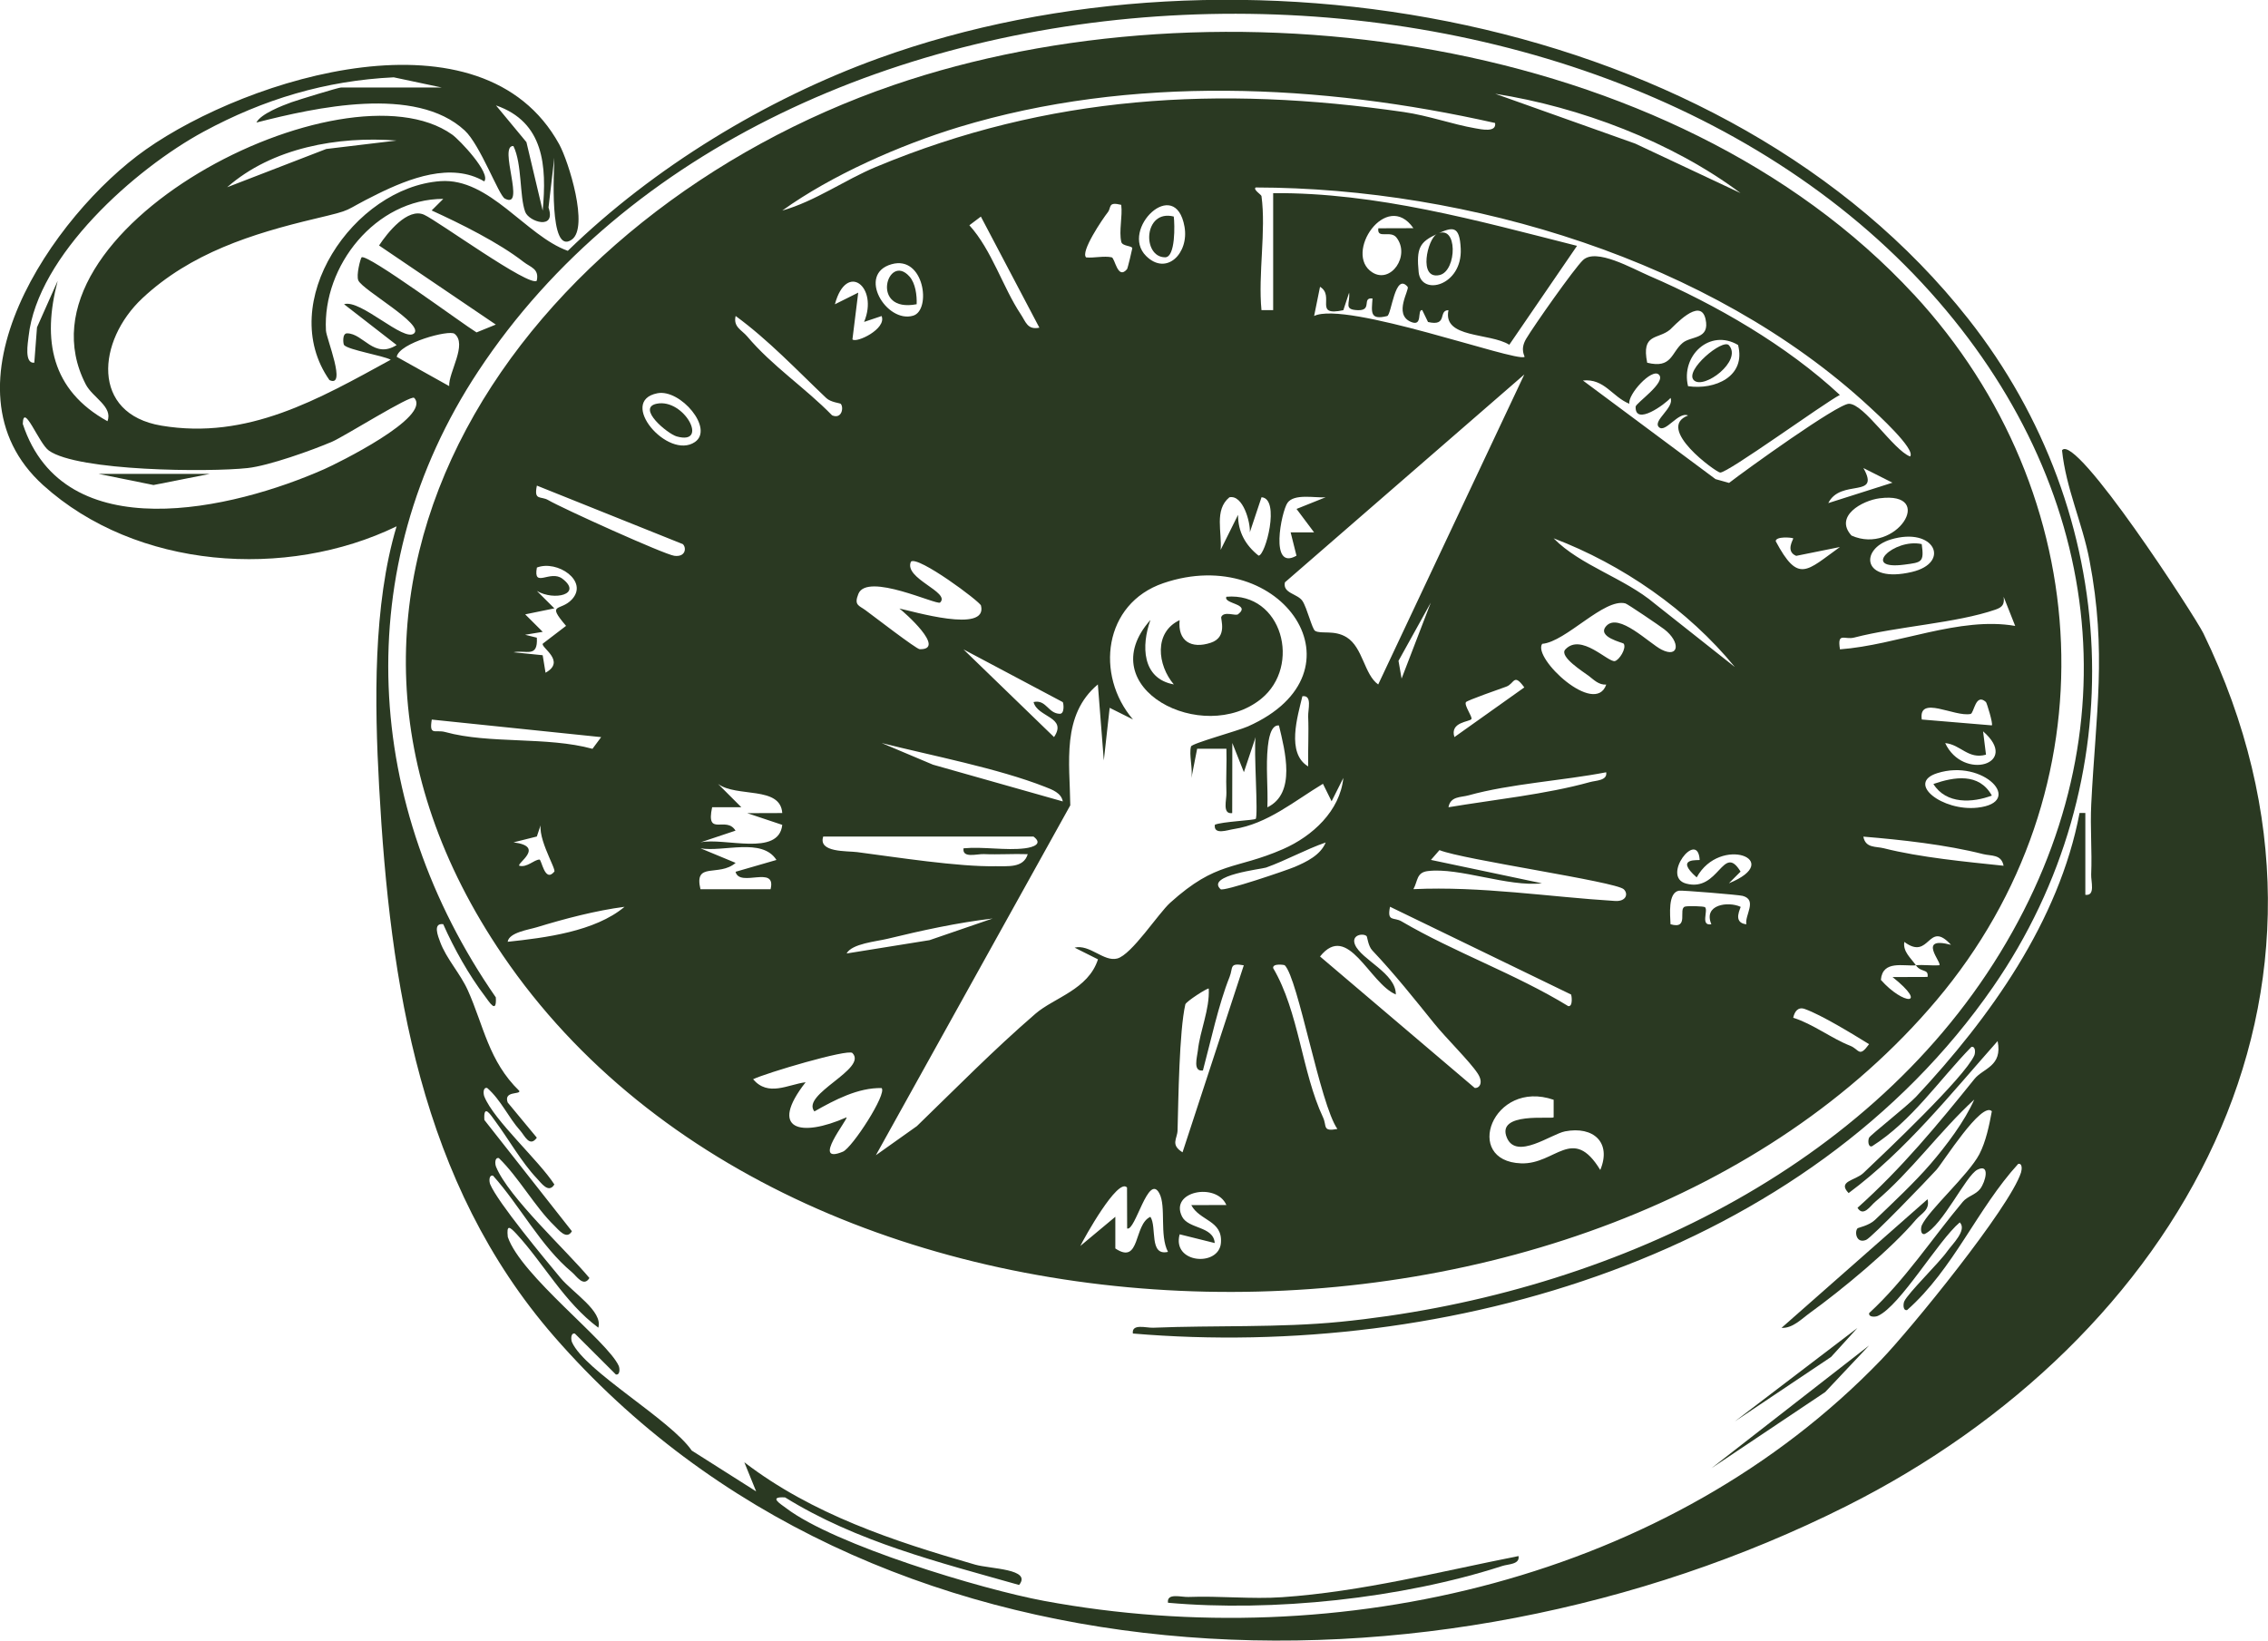 <?xml version="1.0" encoding="UTF-8"?> <svg xmlns="http://www.w3.org/2000/svg" width="170" height="123" viewBox="0 0 170 123" fill="none"><g clip-path="url(#clip0_2902_4312)"><path d="M143.462 22.077C157.268 37.011 158.485 59.198 145.144 74.992C119.998 104.764 60.129 104.571 37.69 71.615C18.86 43.957 39.468 15.807 66.97 6.38C91.309 -1.964 125.39 2.534 143.457 22.077H143.462ZM112.071 9.221C99.014 6.279 84.779 5.612 71.871 9.528C67.474 10.865 62.327 13.132 58.635 15.785C61.127 15.075 63.282 13.505 65.656 12.514C78.608 7.116 91.393 6.402 105.216 8.397C107.091 8.669 108.851 9.317 110.573 9.616C111.011 9.69 112.189 9.962 112.066 9.217L112.071 9.221ZM130.466 14.474C125.307 10.62 118.408 8.02 112.075 7.029L122.569 10.764L130.466 14.474ZM94.555 14.697C94.91 17.298 94.292 20.564 94.555 23.248H95.431V14.478C103.188 14.421 110.752 16.539 118.207 18.429L113.131 25.843C111.659 24.927 108.124 25.379 108.571 23.252C107.769 23.252 108.558 24.493 107.038 24.138L106.604 23.243C106.188 23.204 106.692 24.541 105.737 24.12C104.428 23.546 105.68 21.695 105.509 21.498C104.555 20.38 104.305 23.607 103.976 23.691C102.641 24.024 102.816 23.366 102.877 22.375C102.045 22.283 102.895 23.287 101.786 23.252C100.678 23.217 101.213 22.743 101.125 21.937L100.691 23.252C98.423 23.743 100.091 22.195 98.944 21.498L98.501 23.686C100.88 22.533 113.56 27.141 114.269 26.756C114.331 26.725 113.897 26.242 114.392 25.401C114.966 24.432 117.997 20.121 118.654 19.499C119.635 18.569 122.32 20.117 123.621 20.678C128.623 22.835 133.918 25.892 137.908 29.605C136.651 30.263 129.503 35.468 128.934 35.424C128.623 35.402 124.05 32.096 126.529 31.145C125.802 30.825 124.829 32.499 124.343 32.017C123.857 31.535 125.53 30.553 125.215 29.829C124.825 30.29 122.548 31.96 122.6 30.487C122.609 30.215 124.939 28.654 124.339 28.08C123.813 27.571 121.991 29.579 122.131 30.268C120.844 29.75 120.266 28.36 118.649 28.523L128.587 35.915L129.604 36.2C130.817 35.257 137.742 30.268 138.587 30.268C139.726 30.263 141.925 33.74 143.173 34.218C143.633 33.692 140.632 30.96 140.116 30.487C128.237 19.503 110.095 14.084 94.121 14.053C93.903 14.211 94.542 14.584 94.559 14.706L94.555 14.697ZM84.039 15.355C83.027 15.101 83.316 15.553 83.04 15.908C82.646 16.407 80.96 18.894 81.415 19.297C82.033 19.35 82.734 19.166 83.325 19.288C83.579 19.341 83.767 21.016 84.477 20.178C84.529 20.117 84.862 18.701 84.871 18.617C84.884 18.411 84.126 18.473 84.047 18.131C83.859 17.302 84.153 16.232 84.043 15.355H84.039ZM85.905 19.187C87.429 20.705 89.137 18.986 88.787 17C88.103 13.115 83.912 17.206 85.905 19.187ZM73.522 16.236L72.66 16.886C74.341 18.736 75.178 21.56 76.51 23.555C76.891 24.125 77.009 24.747 77.907 24.563L73.522 16.236ZM105.943 17.105C103.924 14.189 100.665 19.021 102.864 20.419C104.252 21.305 105.733 19.161 104.673 17.806C104.226 17.232 103.201 17.955 103.315 17.113L105.939 17.105H105.943ZM107.695 17.548C109.285 16.723 109.219 20.314 107.91 20.617C106.276 20.994 107.007 17.907 107.695 17.548C106.407 18.144 106.158 18.604 106.337 20.402C106.521 22.222 109.618 21.432 109.491 18.644C109.408 16.868 108.886 16.995 107.695 17.548ZM66.83 19.806C64.206 20.547 66.44 24.261 68.446 23.664C69.83 23.252 69.278 19.113 66.83 19.806ZM64.771 24.125C65.866 21.507 63.444 19.573 62.581 22.809L64.329 21.937L63.895 25.44C64.176 25.747 66.479 24.655 66.081 23.691L64.776 24.129L64.771 24.125ZM123.463 27.189C125.333 27.654 125.259 26.422 126.13 25.699C126.77 25.168 128.189 25.458 127.839 23.91C127.449 22.204 125.403 24.528 125.171 24.717C124.269 25.462 123.016 24.966 123.467 27.189H123.463ZM63.015 30.272C62.962 30.211 62.275 30.162 61.933 29.838C59.712 27.729 57.623 25.506 55.14 23.686C54.947 24.511 55.595 24.73 56.011 25.221C57.886 27.448 60.352 29.062 62.371 31.136C63.107 31.443 63.256 30.54 63.019 30.272H63.015ZM126.529 28.948C128.548 29.246 130.887 28.22 130.278 25.861C128.158 24.607 125.973 26.668 126.529 28.948ZM103.306 51.306L114.256 28.071L96.311 43.654C96.132 44.487 97.262 44.496 97.63 45.053C97.972 45.575 98.348 47.149 98.572 47.289C99.01 47.556 100.004 47.193 100.937 47.771C102.163 48.53 102.251 50.565 103.306 51.31V51.306ZM49.279 29.478C46.261 30.066 50.068 34.512 52.087 33.135C53.541 32.144 51.005 29.145 49.279 29.478ZM137.041 37.713L141.85 36.183L139.673 35.086C140.987 37.41 137.969 35.845 137.041 37.713ZM51.189 40.791L40.243 36.402C39.998 37.568 40.537 37.156 41.102 37.494C42.122 38.094 49.792 41.563 50.541 41.663C51.39 41.778 51.469 41.072 51.189 40.795V40.791ZM93.683 39.905C93.732 39.16 93.175 37.064 92.15 37.279C90.994 38.226 91.612 39.918 91.493 41.221L92.799 38.594C92.794 39.87 93.355 40.87 94.336 41.65C94.853 41.668 95.983 37.375 94.559 37.274L93.683 39.901V39.905ZM99.369 37.279C98.545 37.331 97.004 36.985 96.504 37.695C96.049 38.349 95.133 42.83 97.179 41.655L96.741 39.905H98.497L97.183 38.151L99.369 37.274V37.279ZM140.882 37.353C139.59 37.52 137.461 38.695 138.78 40.146C142.117 41.642 145.192 36.797 140.882 37.353ZM130.028 49.99C126.525 45.711 121.593 42.308 116.451 40.352C118.474 42.409 121.75 43.321 124.032 45.25L130.024 49.99H130.028ZM134.408 40.352C134.295 40.291 133.116 40.186 133.099 40.567C134.803 43.759 135.394 42.808 137.912 41.006L134.636 41.668C133.787 41.322 134.465 40.388 134.408 40.357V40.352ZM141.727 40.44C139.384 41.146 139.551 43.751 143.295 42.878C146.265 42.185 145.004 39.454 141.727 40.44ZM67.399 45.614C68.363 45.798 74.057 47.522 73.531 45.395C73.457 45.092 68.805 41.633 68.28 42.102C67.715 43.369 71.28 44.386 70.465 45.167C70.233 45.391 65.008 42.882 64.342 44.514C63.992 45.377 64.386 45.382 64.872 45.741C65.446 46.162 68.687 48.661 68.937 48.666C70.978 48.71 67.75 45.855 67.404 45.61L67.399 45.614ZM42.429 46.916C40.922 45.145 42.013 45.855 42.867 44.934C44.146 43.558 41.768 41.953 40.243 42.545C39.95 44.145 41.242 42.681 42.162 43.387C43.673 44.544 41.553 45.062 40.243 44.299L41.553 45.605L39.367 46.053L40.681 47.364L39.359 47.583L40.239 47.802C40.331 49.359 39.42 48.697 38.491 48.894L40.677 49.117L40.892 50.428C42.46 49.56 40.511 48.53 40.686 48.249L42.429 46.916ZM94.117 61.395C94.332 61.175 93.959 56.181 94.117 55.256L93.237 57.883L92.37 55.695L92.361 60.952C91.594 61.053 91.949 59.956 91.927 59.426C91.883 58.33 91.962 57.221 91.927 56.129H89.733L89.303 58.321C89.417 57.615 89.111 56.558 89.273 55.958C89.334 55.725 92.777 54.791 93.539 54.454C102.697 50.385 96.092 40.672 87.197 43.715C82.716 45.246 82.076 50.608 84.924 53.932L83.176 53.059L82.738 57.001L82.291 51.306C79.549 53.603 80.189 57.185 80.224 60.369L65.652 86.598L68.726 84.415C71.7 81.534 74.447 78.728 77.613 75.991C79.01 74.786 81.573 74.18 82.3 71.914L80.548 71.037C81.678 70.76 82.729 72.115 83.741 71.852C84.823 71.572 86.824 68.472 87.709 67.674C91.231 64.499 92.549 65.236 96.176 63.648C98.379 62.684 100.437 60.785 100.691 58.317L99.811 60.066L99.163 58.755C97.017 60.044 95.015 61.759 92.475 62.149C92.006 62.219 90.955 62.618 91.06 61.824C91.599 61.588 94.016 61.491 94.121 61.382L94.117 61.395ZM151.052 46.925L150.185 44.737C150.255 45.285 150.111 45.509 149.585 45.693C146.633 46.715 142.271 46.943 138.981 47.793C138.258 47.982 137.698 47.346 137.917 48.675C142.205 48.359 146.887 46.193 151.052 46.921V46.925ZM105.058 50.867L107.248 45.171L104.826 49.538L105.058 50.867ZM120.397 46.929C121.33 45.886 123.612 48.227 124.545 48.697C125.854 49.359 125.99 48.131 124.746 47.171C124.409 46.912 122 45.276 121.834 45.233C120.239 44.812 117.375 48.118 115.596 48.263C114.856 49.324 119.556 53.735 120.397 51.319C119.828 51.349 119.486 50.972 119.079 50.661C118.724 50.389 116.832 49.218 117.331 48.683C118.509 47.429 120.528 49.661 121.041 49.556C121.365 49.49 121.934 48.6 121.707 48.249C121.654 48.17 119.657 47.754 120.397 46.929ZM79.659 52.63L72.217 48.679L79.006 55.252C80.031 53.73 77.749 53.783 77.473 52.625C78.428 52.415 78.551 53.485 79.435 53.507C79.821 53.515 79.72 52.691 79.659 52.63ZM109.013 55.256L114.256 51.529C113.45 50.42 113.529 51.248 112.903 51.472C112.443 51.639 109.973 52.498 109.881 52.634C109.727 52.866 110.384 53.739 110.292 53.901C110.165 54.12 108.65 54.107 109.018 55.256H109.013ZM98.055 57.449C98.033 56.212 98.107 54.958 98.055 53.717C98.033 53.187 98.383 52.086 97.621 52.191C97.262 53.704 96.403 56.462 98.05 57.449H98.055ZM148.858 52.625C148.074 51.911 147.969 53.467 147.706 53.52C146.497 53.765 143.773 52.073 144.049 53.936L149.3 54.375C149.406 54.261 148.924 52.687 148.858 52.625ZM45.061 55.256L32.364 53.941C32.154 55.195 32.627 54.669 33.376 54.875C36.687 55.787 40.988 55.195 44.409 56.133L45.061 55.256ZM94.998 60.518C97.17 59.465 96.32 56.291 95.865 54.383C95.225 54.305 95.081 55.532 95.032 55.953C94.87 57.466 95.054 59.009 94.998 60.518ZM145.801 55.699C147.141 58.571 151.473 57.273 148.643 54.822L148.862 56.572C147.522 56.949 146.957 55.804 145.796 55.703L145.801 55.699ZM79.663 60.075C79.549 59.439 78.875 59.194 78.345 58.987C74.788 57.589 69.861 56.65 66.085 55.699L69.931 57.321L79.659 60.075H79.663ZM120.393 57.891C117.156 58.518 113.192 58.751 110.082 59.619C109.482 59.785 108.724 59.676 108.571 60.513C111.97 59.943 115.881 59.544 119.171 58.628C119.622 58.501 120.498 58.523 120.393 57.891ZM145.209 57.957C142.844 58.707 145.599 60.834 148.219 60.544C151.788 60.154 148.687 56.852 145.209 57.957ZM58.635 60.952C58.504 58.891 55.214 59.799 53.821 58.764L55.569 60.513H53.379C52.888 62.789 54.439 61.118 55.131 62.267L52.507 63.144C54.281 62.758 58.377 64.24 58.635 61.833L56.011 60.956L58.635 60.947V60.952ZM40.677 61.395L40.239 62.706L38.491 63.144C40.905 63.451 38.706 64.723 38.925 64.898C39.503 65.052 40.02 64.451 40.432 64.433C40.602 64.424 40.83 66.205 41.549 65.341C41.719 65.135 39.989 62.399 40.673 61.399L40.677 61.395ZM77.473 62.71H61.705C61.311 63.92 63.483 63.776 64.254 63.876C67.18 64.258 71.854 64.99 74.631 64.933C75.498 64.916 76.72 65.095 77.035 64.03C75.945 63.99 74.841 64.074 73.746 64.025C73.212 64.004 72.117 64.359 72.222 63.591C73.693 63.451 75.393 63.771 76.825 63.591C77.469 63.508 78.187 63.249 77.473 62.715V62.71ZM150.181 64.898C150.01 64.021 149.257 64.179 148.648 64.025C145.88 63.32 142.533 62.951 139.669 62.715C139.835 63.591 140.593 63.434 141.202 63.587C143.917 64.275 147.36 64.6 150.181 64.898ZM99.369 63.153C97.84 63.684 96.434 64.481 94.901 65.034C94.603 65.144 90.359 65.608 91.489 66.656C91.704 66.854 96.443 65.24 97.043 64.986C97.923 64.609 98.979 64.105 99.369 63.153ZM58.197 64.46C57.119 62.772 54.211 63.89 52.507 63.591L55.14 64.683C53.874 65.771 51.999 64.543 52.503 66.656H57.759C58.219 64.806 55.429 66.564 55.135 65.35L58.197 64.464V64.46ZM121.711 66.661C121.102 66.082 109.648 64.442 107.896 63.727L107.257 64.46L115.575 66.213C113.034 66.503 109.386 65.008 107.025 65.297C106.162 65.402 106.285 66.034 105.943 66.652C111.011 66.42 116.03 67.226 121.058 67.538C121.891 67.59 122.07 67.003 121.711 66.661ZM127.401 64.46C127.26 62.127 124.475 65.722 126.384 66.235C128.859 66.902 129.144 63.157 130.466 65.337L129.59 66.213C133.839 64.486 128.938 62.57 127.177 65.771C125.438 64.245 127.396 64.525 127.396 64.46H127.401ZM130.9 69.287C130.764 68.612 131.75 67.463 130.624 67.156C130.344 67.077 126.082 66.727 125.85 66.766C125.005 66.915 125.189 68.581 125.215 69.283C126.656 69.704 125.758 68.103 126.306 67.959C126.529 67.897 127.725 67.928 127.803 68.007C128.058 68.252 127.431 69.432 128.277 69.283C127.646 67.801 129.542 67.546 130.466 67.976C130.528 68.007 129.796 69.164 130.9 69.287ZM46.813 67.976C44.672 68.252 42.306 68.875 40.243 69.506C39.643 69.691 38.15 69.897 38.053 70.598C40.848 70.3 44.597 69.835 46.813 67.976ZM117.765 74.553L104.191 67.972C103.946 69.138 104.484 68.73 105.049 69.064C109.009 71.388 113.604 73.005 117.55 75.421C117.927 75.478 117.795 74.593 117.765 74.553ZM74.403 68.853C71.762 69.164 69.094 69.748 66.514 70.375C65.691 70.576 63.851 70.734 63.457 71.475L69.677 70.475L74.403 68.853ZM102.43 70.168C102.163 69.932 101.256 70.081 101.567 70.817C102.045 71.953 104.642 72.948 104.625 74.549C102.623 73.694 101.042 69.081 98.944 71.699L110.542 81.556C110.919 81.582 111.199 81.135 110.761 80.468C110.165 79.556 108.396 77.833 107.494 76.71C106.053 74.926 104.537 73.014 102.864 71.247C102.54 70.905 102.492 70.217 102.43 70.164V70.168ZM143.611 72.356C144.185 72.304 144.785 72.4 145.363 72.356C145.591 72.181 143.655 70.142 146.239 70.826C144.491 68.906 144.68 72.058 142.739 70.607C142.625 71.344 143.221 71.8 143.611 72.361C142.687 72.449 141.11 71.949 140.983 73.453C142.673 75.369 144.588 75.417 141.859 73.242L144.482 73.233C144.574 72.593 144.005 72.935 143.611 72.361V72.356ZM93.237 72.361C92.12 72.159 92.444 72.532 92.164 73.233C91.336 75.299 90.753 78.057 90.166 80.245C89.391 80.35 89.733 79.249 89.785 78.767C89.947 77.237 90.679 75.693 90.604 74.106C90.539 74.023 88.896 75.079 88.848 75.29C88.388 77.298 88.327 82.459 88.265 84.734C88.248 85.366 87.709 85.8 88.638 86.379L93.232 72.352L93.237 72.361ZM96.298 72.356C96.263 72.326 95.374 72.194 95.431 72.571C97.367 75.86 97.573 80.354 99.167 83.757C99.474 84.41 99.097 84.844 100.245 84.629C98.939 82.775 97.301 73.334 96.298 72.356ZM134.413 76.294C135.863 76.741 137.29 77.846 138.679 78.39C139.371 78.662 139.34 79.319 140.098 78.272C138.859 77.508 136.546 76.088 135.28 75.636C134.759 75.448 134.505 75.851 134.413 76.294ZM63.891 78.934C63.567 78.609 57.378 80.442 56.449 80.902C57.584 82.231 59.047 81.301 60.387 81.126C57.593 84.7 59.993 85.287 63.453 83.757C63.593 83.871 60.759 87.339 63.181 86.331C63.878 86.041 66.51 81.981 66.081 81.564C64.329 81.52 62.546 82.459 61.044 83.314C60.006 82.025 65.069 80.126 63.891 78.934ZM116.455 82.441C111.869 80.863 109.609 87.054 114.024 87.207C116.604 87.295 117.883 84.309 119.95 87.703C120.809 85.647 119.442 84.397 117.309 84.809C116.275 85.011 113.665 86.975 112.951 85.287C112.119 83.323 116.297 83.915 116.455 83.757V82.446V82.441ZM84.477 89.018C83.793 88.238 81.24 92.855 80.977 93.399L83.601 91.211V93.587C85.497 94.855 84.959 91.781 86.229 91.215C86.732 91.965 86.106 94.175 87.547 93.842C86.894 92.601 87.429 90.435 86.899 89.453C86.067 87.905 85.099 92.329 84.486 92.088L84.477 89.023V89.018ZM91.923 90.329C91.178 88.611 87.63 89.295 88.607 91.206C89.085 92.14 90.959 91.903 91.051 93.18L88.423 92.526C87.819 94.719 91.367 94.986 91.515 93.175C91.656 91.469 89.925 91.535 89.295 90.338L91.923 90.329Z" fill="#2A3922"></path><path d="M33.235 6.586L29.512 5.796C24.396 6.042 19.754 7.441 15.269 9.866C10.131 12.645 2.808 19.144 2.142 25.225C2.094 25.681 1.8 27.273 2.571 27.189L2.773 24.537L4.323 21.055C3.149 25.501 3.85 29.246 8.055 31.574C8.48 30.482 6.942 29.803 6.43 28.816C0.469 17.262 25.82 4.345 33.892 10.089C34.449 10.484 36.809 12.979 36.297 13.597C33.831 12.141 30.677 13.369 28.277 14.553C25.478 15.93 26.727 15.653 23.595 16.399C18.9 17.517 14.283 18.973 10.67 22.358C7.271 25.545 6.789 31.017 12.098 31.907C18.576 32.995 23.889 29.917 29.289 26.966C28.693 26.65 26.127 26.238 25.789 25.865C25.728 25.8 25.627 24.988 26.013 24.988C27.239 24.988 28.019 26.94 29.731 25.865L25.789 22.805C27.024 22.401 30.288 25.677 31.041 24.988C31.794 24.3 27.204 21.757 26.863 21.029C26.678 20.639 27.029 19.354 27.103 19.293C27.511 18.977 34.72 24.313 35.719 24.918L37.164 24.331L28.413 18.402C29.044 17.433 30.564 15.548 31.786 16.096C32.793 16.543 39.7 21.559 40.234 21.042C40.427 20.139 39.775 20.047 39.24 19.63C37.388 18.188 34.523 16.763 32.355 15.776L33.227 14.908C28.168 14.908 24.169 19.928 24.432 24.778C24.462 25.37 26.013 29.11 24.694 28.492C20.625 22.691 26.512 14.044 33.016 13.579C36.7 13.316 39.42 17.683 42.56 18.802C48.981 12.558 57.404 7.428 65.853 4.371C92.536 -5.288 129.42 0.916 147.535 23.905C159.068 38.537 160.044 58.58 149.397 73.974C135.455 94.127 108.505 101.962 84.915 99.963C84.814 99.195 85.909 99.55 86.439 99.528C91.007 99.34 95.904 99.537 100.455 99.086C119.56 97.192 139.656 88.22 149.918 71.431C160.106 54.761 157.552 36.248 144.706 21.915C118.163 -7.695 58.114 -5.902 35.846 27.83C26.105 42.584 27.239 60.448 37.164 74.764C37.243 76.07 36.669 75.097 36.358 74.689C35.158 73.111 34.024 71.098 33.222 69.278C32.416 69.173 32.841 70.199 32.99 70.607C33.459 71.874 34.492 72.962 35.066 74.233C36.262 76.899 36.621 79.539 38.929 81.779C39.004 82.069 37.738 81.753 38.053 82.643L40.239 85.283C39.7 86.041 39.315 85.112 39.004 84.765C38.115 83.779 37.545 82.446 36.516 81.556C36.192 81.485 36.222 82.003 36.306 82.204C37.037 84.002 40.383 86.975 41.553 88.79C41.119 89.492 40.576 88.685 40.248 88.343C39.105 87.146 38.102 85.357 37.112 84.029C36.805 83.621 36.227 82.656 36.306 83.954L42.867 92.294C42.473 92.978 41.873 92.189 41.54 91.868C40.116 90.492 38.864 88.234 37.392 86.813C37.068 86.743 37.099 87.26 37.182 87.462C38.115 89.751 42.481 93.754 44.181 95.802C43.739 96.516 43.213 95.652 42.867 95.363C40.532 93.421 38.973 90.378 36.954 88.128C36.63 88.058 36.66 88.576 36.744 88.777C37.304 90.128 40.852 94.398 42.008 95.788C42.941 96.911 45.21 98.296 44.847 99.524C42.302 97.634 40.738 94.692 38.719 92.504C38.194 91.939 37.961 91.772 38.062 92.723C39.03 95.604 45.547 100.533 46.375 102.383C46.463 102.576 46.485 103.102 46.161 103.032L43.09 99.967C42.766 99.897 42.792 100.423 42.876 100.616C43.844 102.782 50.243 106.404 51.85 108.736L56.677 111.797L55.792 109.613C60.864 113.507 67.005 115.541 73.093 117.287C74.236 117.615 77.372 117.598 76.387 118.812C70.369 117.107 64.215 115.577 58.849 112.249C57.544 112.17 58.521 112.744 58.924 113.051C62.559 115.818 73.579 119.137 78.257 120.005C100.38 124.105 125.167 118.365 140.991 101.949C143.225 99.629 150.641 90.527 151.486 87.896C151.556 87.672 151.604 87.181 151.276 87.247C148.192 90.623 146.445 95.118 142.949 98.204C142.625 98.275 142.652 97.744 142.735 97.555C143.024 96.92 145.319 94.705 145.972 93.78C146.313 93.293 147.469 92.21 146.896 91.632C145.271 93.004 142.441 97.889 140.755 98.643C140.562 98.731 140.037 98.752 140.107 98.428C142.8 95.951 144.793 92.868 147.123 90.088C147.474 89.667 148.087 89.567 148.433 89.11C148.827 88.589 149.195 87.19 148.214 87.685C147.351 88.124 145.621 91.864 144.263 92.504C143.939 92.574 143.965 92.044 144.049 91.855C144.566 90.715 147.548 88.076 148.363 86.523C148.854 85.581 149.108 84.349 149.3 83.301C148.538 82.52 145.634 87.15 145.148 87.69C144.469 88.44 140.308 92.763 139.879 92.943C139.143 93.25 138.994 92.346 139.231 92.079C139.279 92.022 140.089 91.882 140.549 91.439C141.872 90.176 143.536 88.611 144.706 87.251C145.875 85.892 147.272 84.046 147.982 82.424C145.376 84.813 143.26 87.821 140.545 90.101C140.199 90.391 139.669 91.25 139.231 90.54C142.533 87.589 145.24 84.305 147.999 80.88C148.656 80.065 150.119 79.942 149.734 78.039C146.212 82.012 142.849 86.252 138.565 89.435C137.698 88.532 139.06 88.51 139.673 87.931C141.355 86.335 147.229 80.779 147.982 79.126C148.07 78.938 148.091 78.407 147.767 78.478C145.319 80.986 143.322 84.024 140.317 85.927C140.015 86.019 140.002 85.471 140.102 85.278C140.212 85.072 142.962 82.91 143.615 82.218C149.151 76.294 154.337 69.055 155.875 60.943H156.308V67.077C157.079 67.174 156.724 66.086 156.746 65.547C156.821 63.797 156.663 62.035 156.751 60.285C157.088 53.533 157.938 48.889 156.619 41.992C156.085 39.195 154.85 36.59 154.561 33.753C155.59 32.403 164.569 46.259 165.156 47.473C178.248 74.448 163.246 100.436 138.368 112.915C107.616 128.34 65.31 127.481 41.54 100.191C31.51 88.672 29.232 73.83 28.417 58.957C28.076 52.748 27.953 45.368 29.727 39.454C21.458 43.466 10.205 42.667 3.237 36.371C-4.875 29.04 3.968 16.109 10.932 11.207C18.637 5.783 36.148 0.351 41.912 10.808C42.63 12.115 44.155 17.039 42.862 17.96C41.106 19.218 41.548 12.619 41.548 11.825L41.115 15.557C41.702 17.28 39.643 16.627 39.367 15.881C38.934 14.719 39.144 12.295 38.483 10.948C37.318 10.87 39.459 15.745 37.839 14.886C37.388 14.649 35.999 10.861 34.834 9.782C31.151 6.371 23.634 8.059 19.219 9.186C19.548 8.528 21.173 7.91 21.852 7.664C22.355 7.485 25.373 6.559 25.566 6.559H33.231L33.235 6.586ZM40.677 15.789C40.992 12.444 40.782 9.151 37.177 7.901L39.459 10.655L40.677 15.789ZM29.727 10.536C25.347 10.194 20.402 11.067 17.029 14.035L24.453 11.168L29.727 10.536ZM34.063 25.019C33.66 24.708 29.924 25.699 29.736 26.747L33.669 28.943C33.612 27.917 35.062 25.791 34.063 25.015V25.019ZM31.041 29.825C30.8 29.575 25.816 32.71 24.905 33.105C23.385 33.758 20.139 34.915 18.562 35.086C15.685 35.402 5.834 35.328 3.662 33.775C2.904 33.236 1.752 30.11 1.708 31.776C4.792 41.181 17.463 38.204 24.331 35.157C25.185 34.779 32.416 31.25 31.041 29.82V29.825Z" fill="#2A3922"></path><path d="M113.823 116.646C113.928 117.278 113.065 117.238 112.605 117.388C105.058 119.83 95.396 120.847 87.547 120.145C87.442 119.383 88.541 119.733 89.071 119.711C91.38 119.619 93.832 119.887 96.101 119.729C102.097 119.317 107.953 117.804 113.818 116.646H113.823Z" fill="#2A3922"></path><path d="M128.281 110.061L140.102 100.857L136.809 104.352L128.281 110.061Z" fill="#2A3922"></path><path d="M133.537 99.537L144.482 89.895C144.675 90.715 144.027 90.939 143.611 91.43C141.767 93.622 138.048 96.692 135.683 98.402C135.044 98.862 134.36 99.59 133.537 99.537Z" fill="#2A3922"></path><path d="M139.226 99.546L137.247 101.721L130.033 106.553L139.226 99.546Z" fill="#2A3922"></path><path d="M86.229 46.487C85.546 48.376 85.581 50.867 87.985 51.305C86.754 49.858 86.474 47.403 88.419 46.487C88.266 48.056 89.29 48.67 90.762 48.179C92.032 47.754 91.476 46.395 91.542 46.245C91.752 45.785 92.61 46.197 92.803 46.044C93.806 45.255 91.664 45.276 91.927 44.733C96.119 44.382 97.569 49.92 94.533 52.384C90.18 55.914 81.709 51.577 86.224 46.482L86.229 46.487Z" fill="#2A3922"></path><path d="M87.981 16.232C88.055 16.815 88.121 19.297 87.328 19.288C85.589 19.275 85.716 15.662 87.981 16.232Z" fill="#2A3922"></path><path d="M149.3 59.636C147.873 60.18 145.875 60.307 144.92 58.768C146.471 58.233 148.341 57.909 149.3 59.636Z" fill="#2A3922"></path><path d="M49.227 30.263C51.285 29.847 53.186 33.407 50.72 32.714C50.037 32.521 47.689 30.575 49.227 30.263Z" fill="#2A3922"></path><path d="M68.17 20.727C68.621 21.231 68.735 22.139 68.709 22.805C65.161 23.485 66.536 18.889 68.17 20.727Z" fill="#2A3922"></path><path d="M144.044 40.786C144.241 42.168 144.031 42.154 142.752 42.325C139.419 42.764 141.968 40.33 144.044 40.786Z" fill="#2A3922"></path><path d="M129.591 25.879C130.629 27.045 127.711 29.229 126.967 28.505C126.222 27.782 129.126 25.357 129.591 25.879Z" fill="#2A3922"></path><path d="M15.716 35.525L11.506 36.358L7.394 35.525H15.716Z" fill="#2A3922"></path></g><defs><clipPath id="clip0_2902_4312"><rect width="170" height="123" fill="white"></rect></clipPath></defs></svg> 